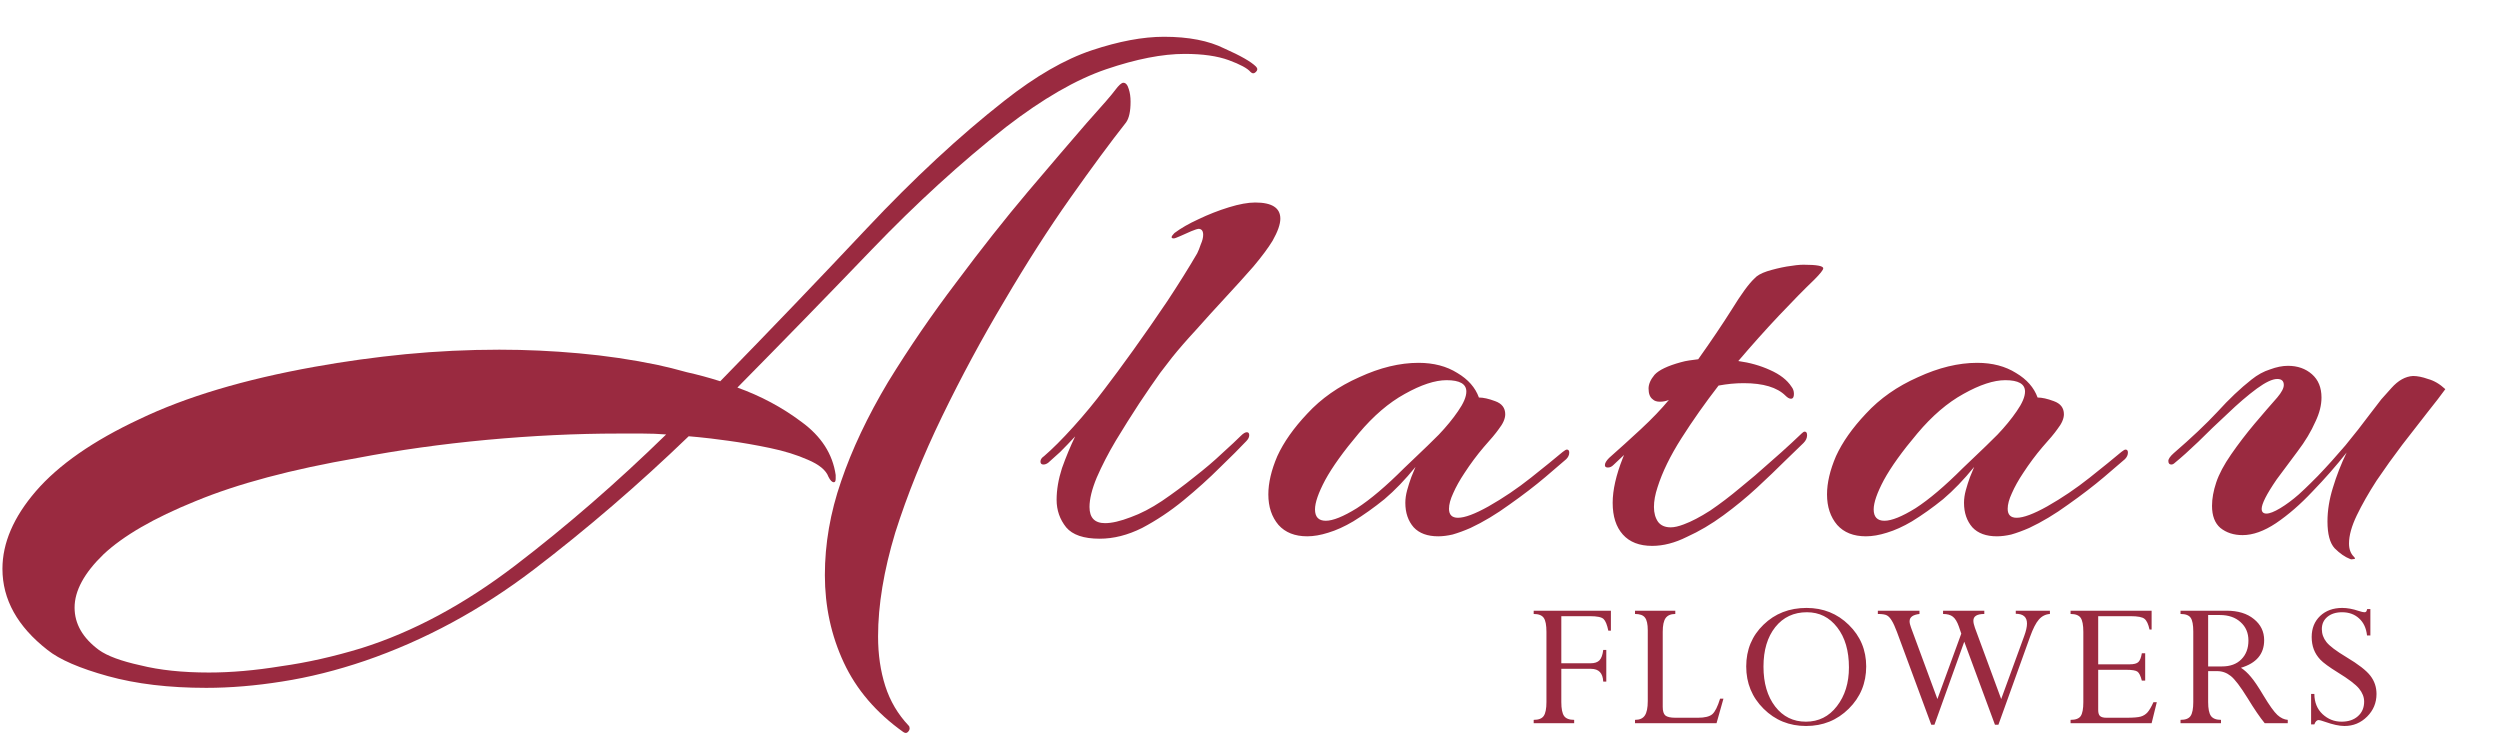 <?xml version="1.0" encoding="UTF-8"?> <svg xmlns="http://www.w3.org/2000/svg" width="280" height="84" viewBox="0 0 280 84" fill="none"><path d="M123.164 60.335C121.377 60.335 120.127 59.911 119.412 59.062C118.697 58.169 118.34 57.141 118.34 55.98C118.34 54.863 118.541 53.68 118.943 52.429C119.39 51.178 119.881 49.995 120.417 48.878C119.836 49.503 119.278 50.084 118.742 50.62C118.206 51.111 117.759 51.513 117.402 51.826C117.223 51.96 117.045 52.027 116.866 52.027C116.643 52.027 116.531 51.915 116.531 51.692C116.531 51.469 116.665 51.268 116.933 51.089C117.871 50.285 118.965 49.191 120.216 47.806C121.467 46.421 122.628 45.014 123.7 43.585C124.593 42.424 125.665 40.972 126.916 39.23C128.167 37.488 129.44 35.657 130.735 33.736C132.03 31.771 133.147 29.984 134.085 28.376C134.219 28.108 134.353 27.773 134.487 27.371C134.666 26.969 134.755 26.612 134.755 26.299C134.755 25.852 134.576 25.629 134.219 25.629C134.13 25.629 133.862 25.718 133.415 25.897C133.013 26.076 132.611 26.254 132.209 26.433C131.807 26.612 131.561 26.701 131.472 26.701C131.115 26.701 131.137 26.5 131.539 26.098C132.254 25.562 133.147 25.048 134.219 24.557C135.336 24.021 136.475 23.574 137.636 23.217C138.797 22.86 139.78 22.681 140.584 22.681C142.46 22.681 143.398 23.284 143.398 24.49C143.398 25.115 143.108 25.942 142.527 26.969C142.036 27.773 141.321 28.733 140.383 29.85C139.445 30.922 138.395 32.083 137.234 33.334C136.117 34.54 135.023 35.746 133.951 36.952C132.879 38.113 131.986 39.141 131.271 40.034C131.092 40.257 130.646 40.838 129.931 41.776C129.261 42.714 128.479 43.853 127.586 45.193C126.737 46.488 125.866 47.873 124.973 49.347C124.124 50.776 123.41 52.161 122.829 53.501C122.293 54.796 122.025 55.891 122.025 56.784C122.025 57.99 122.606 58.593 123.767 58.593C124.526 58.593 125.487 58.37 126.648 57.923C127.765 57.521 128.926 56.918 130.132 56.114C131.383 55.265 132.589 54.372 133.75 53.434C134.956 52.496 136.006 51.603 136.899 50.754C137.837 49.905 138.529 49.258 138.976 48.811C139.244 48.543 139.467 48.409 139.646 48.409C139.825 48.409 139.914 48.521 139.914 48.744C139.914 48.967 139.802 49.191 139.579 49.414C138.864 50.173 137.882 51.156 136.631 52.362C135.425 53.568 134.063 54.796 132.544 56.047C131.07 57.253 129.529 58.28 127.921 59.129C126.313 59.933 124.727 60.335 123.164 60.335ZM146.409 60.067C145.025 60.067 143.953 59.643 143.193 58.794C142.434 57.901 142.054 56.762 142.054 55.377C142.054 54.082 142.389 52.652 143.059 51.089C143.774 49.526 144.891 47.94 146.409 46.332C147.973 44.635 149.916 43.272 152.238 42.245C154.561 41.173 156.772 40.637 158.871 40.637C160.569 40.637 162.02 41.017 163.226 41.776C164.432 42.491 165.236 43.406 165.638 44.523C166.13 44.523 166.733 44.657 167.447 44.925C168.207 45.193 168.586 45.684 168.586 46.399C168.586 46.89 168.341 47.449 167.849 48.074C167.537 48.521 166.978 49.191 166.174 50.084C165.415 50.977 164.7 51.938 164.03 52.965C163.494 53.769 163.07 54.528 162.757 55.243C162.445 55.913 162.288 56.494 162.288 56.985C162.288 57.655 162.623 57.99 163.293 57.99C164.053 57.99 165.192 57.566 166.71 56.717C168.363 55.779 169.949 54.707 171.467 53.501C172.986 52.295 174.17 51.335 175.018 50.62C175.242 50.441 175.398 50.352 175.487 50.352C175.666 50.352 175.755 50.464 175.755 50.687C175.755 50.955 175.644 51.201 175.42 51.424C175.018 51.781 174.237 52.451 173.075 53.434C171.914 54.417 170.574 55.444 169.055 56.516C167.581 57.588 166.13 58.459 164.7 59.129C163.986 59.442 163.316 59.687 162.69 59.866C162.11 60 161.574 60.067 161.082 60.067C159.876 60.067 158.961 59.732 158.335 59.062C157.71 58.347 157.397 57.432 157.397 56.315C157.397 55.868 157.464 55.399 157.598 54.908C157.732 54.417 157.889 53.925 158.067 53.434L158.536 52.295C157.375 53.724 156.214 54.93 155.052 55.913C153.891 56.851 152.73 57.677 151.568 58.392C150.586 58.973 149.648 59.397 148.754 59.665C147.906 59.933 147.124 60.067 146.409 60.067ZM148.486 58.325C149.29 58.325 150.452 57.856 151.97 56.918C153.489 55.935 155.253 54.439 157.263 52.429C157.531 52.161 158.023 51.692 158.737 51.022C159.497 50.307 160.301 49.526 161.149 48.677C161.998 47.784 162.713 46.913 163.293 46.064C163.919 45.171 164.231 44.434 164.231 43.853C164.231 43.004 163.494 42.58 162.02 42.58C160.725 42.58 159.162 43.094 157.33 44.121C155.544 45.104 153.824 46.578 152.171 48.543C150.474 50.553 149.223 52.295 148.419 53.769C147.66 55.198 147.28 56.293 147.28 57.052C147.28 57.901 147.682 58.325 148.486 58.325ZM185.041 61.139C183.611 61.139 182.517 60.715 181.758 59.866C180.998 59.017 180.619 57.834 180.619 56.315C180.619 54.886 180.998 53.211 181.758 51.29L181.892 50.955L180.686 52.094C180.507 52.273 180.306 52.362 180.083 52.362C179.859 52.362 179.748 52.273 179.748 52.094C179.748 51.871 179.904 51.603 180.217 51.29C181.378 50.263 182.562 49.191 183.768 48.074C185.018 46.913 186.068 45.818 186.917 44.791C186.604 44.925 186.269 44.992 185.912 44.992C185.554 44.992 185.286 44.903 185.108 44.724C184.795 44.501 184.639 44.099 184.639 43.518C184.639 43.027 184.862 42.513 185.309 41.977C185.8 41.441 186.783 40.972 188.257 40.57C188.569 40.481 188.882 40.414 189.195 40.369C189.552 40.324 189.887 40.28 190.2 40.235C191.629 38.225 192.88 36.371 193.952 34.674C195.024 32.932 195.872 31.771 196.498 31.19C196.766 30.877 197.235 30.609 197.905 30.386C198.619 30.163 199.356 29.984 200.116 29.85C200.92 29.716 201.545 29.649 201.992 29.649C203.466 29.649 204.203 29.783 204.203 30.051C204.203 30.23 203.868 30.654 203.198 31.324C202.081 32.396 200.763 33.736 199.245 35.344C197.771 36.907 196.252 38.605 194.689 40.436C195.984 40.615 197.168 40.95 198.24 41.441C199.356 41.932 200.16 42.558 200.652 43.317C200.83 43.54 200.92 43.808 200.92 44.121C200.92 44.478 200.808 44.657 200.585 44.657C200.406 44.657 200.205 44.545 199.982 44.322C199.044 43.384 197.48 42.915 195.292 42.915C194.845 42.915 194.376 42.937 193.885 42.982C193.438 43.027 192.969 43.094 192.478 43.183C190.959 45.148 189.574 47.114 188.324 49.079C187.073 51.044 186.18 52.876 185.644 54.573C185.376 55.377 185.242 56.114 185.242 56.784C185.242 57.454 185.398 58.012 185.711 58.459C186.023 58.861 186.492 59.062 187.118 59.062C187.52 59.062 188.011 58.95 188.592 58.727C189.44 58.414 190.423 57.901 191.54 57.186C192.656 56.427 193.773 55.578 194.89 54.64C196.051 53.702 197.123 52.786 198.106 51.893C199.133 51 199.982 50.24 200.652 49.615C201.322 48.99 201.701 48.632 201.791 48.543C201.925 48.409 202.036 48.342 202.126 48.342C202.304 48.342 202.394 48.476 202.394 48.744C202.394 49.057 202.26 49.347 201.992 49.615C201.545 50.062 200.853 50.732 199.915 51.625C199.021 52.518 197.972 53.523 196.766 54.64C195.604 55.712 194.354 56.739 193.014 57.722C191.674 58.705 190.311 59.509 188.927 60.134C187.587 60.804 186.291 61.139 185.041 61.139ZM208.981 60.067C207.596 60.067 206.524 59.643 205.765 58.794C205.006 57.901 204.626 56.762 204.626 55.377C204.626 54.082 204.961 52.652 205.631 51.089C206.346 49.526 207.462 47.94 208.981 46.332C210.544 44.635 212.487 43.272 214.81 42.245C217.133 41.173 219.344 40.637 221.443 40.637C223.14 40.637 224.592 41.017 225.798 41.776C227.004 42.491 227.808 43.406 228.21 44.523C228.701 44.523 229.304 44.657 230.019 44.925C230.778 45.193 231.158 45.684 231.158 46.399C231.158 46.89 230.912 47.449 230.421 48.074C230.108 48.521 229.55 49.191 228.746 50.084C227.987 50.977 227.272 51.938 226.602 52.965C226.066 53.769 225.642 54.528 225.329 55.243C225.016 55.913 224.86 56.494 224.86 56.985C224.86 57.655 225.195 57.99 225.865 57.99C226.624 57.99 227.763 57.566 229.282 56.717C230.935 55.779 232.52 54.707 234.039 53.501C235.558 52.295 236.741 51.335 237.59 50.62C237.813 50.441 237.97 50.352 238.059 50.352C238.238 50.352 238.327 50.464 238.327 50.687C238.327 50.955 238.215 51.201 237.992 51.424C237.59 51.781 236.808 52.451 235.647 53.434C234.486 54.417 233.146 55.444 231.627 56.516C230.153 57.588 228.701 58.459 227.272 59.129C226.557 59.442 225.887 59.687 225.262 59.866C224.681 60 224.145 60.067 223.654 60.067C222.448 60.067 221.532 59.732 220.907 59.062C220.282 58.347 219.969 57.432 219.969 56.315C219.969 55.868 220.036 55.399 220.17 54.908C220.304 54.417 220.46 53.925 220.639 53.434L221.108 52.295C219.947 53.724 218.785 54.93 217.624 55.913C216.463 56.851 215.301 57.677 214.14 58.392C213.157 58.973 212.219 59.397 211.326 59.665C210.477 59.933 209.696 60.067 208.981 60.067ZM211.058 58.325C211.862 58.325 213.023 57.856 214.542 56.918C216.061 55.935 217.825 54.439 219.835 52.429C220.103 52.161 220.594 51.692 221.309 51.022C222.068 50.307 222.872 49.526 223.721 48.677C224.57 47.784 225.284 46.913 225.865 46.064C226.49 45.171 226.803 44.434 226.803 43.853C226.803 43.004 226.066 42.58 224.592 42.58C223.297 42.58 221.733 43.094 219.902 44.121C218.115 45.104 216.396 46.578 214.743 48.543C213.046 50.553 211.795 52.295 210.991 53.769C210.232 55.198 209.852 56.293 209.852 57.052C209.852 57.901 210.254 58.325 211.058 58.325ZM263.223 62.613C262.643 62.39 262.062 61.988 261.481 61.407C260.945 60.826 260.677 59.821 260.677 58.392C260.677 57.186 260.878 55.935 261.28 54.64C261.682 53.3 262.196 51.982 262.821 50.687C261.66 52.161 260.387 53.613 259.002 55.042C257.662 56.471 256.3 57.655 254.915 58.593C253.575 59.486 252.325 59.933 251.163 59.933C250.181 59.933 249.354 59.665 248.684 59.129C248.059 58.593 247.746 57.767 247.746 56.65C247.746 55.846 247.903 54.975 248.215 54.037C248.528 53.099 249.086 52.049 249.89 50.888C250.694 49.727 251.565 48.588 252.503 47.471C253.486 46.31 254.335 45.327 255.049 44.523C255.541 43.942 255.786 43.473 255.786 43.116C255.786 42.669 255.541 42.446 255.049 42.446C254.513 42.446 253.754 42.803 252.771 43.518C251.744 44.277 250.65 45.215 249.488 46.332C248.327 47.404 247.233 48.454 246.205 49.481C245.178 50.464 244.307 51.245 243.592 51.826C243.458 51.96 243.324 52.027 243.19 52.027C242.967 52.027 242.855 51.893 242.855 51.625C242.855 51.402 243.056 51.111 243.458 50.754C245.424 49.057 247.054 47.516 248.349 46.131C249.645 44.702 250.918 43.496 252.168 42.513C252.838 41.977 253.531 41.597 254.245 41.374C254.96 41.106 255.63 40.972 256.255 40.972C257.327 40.972 258.221 41.285 258.935 41.91C259.65 42.535 260.007 43.406 260.007 44.523C260.007 45.372 259.784 46.265 259.337 47.203C258.846 48.32 258.176 49.436 257.327 50.553C256.523 51.625 255.742 52.675 254.982 53.702C254.402 54.551 253.977 55.243 253.709 55.779C253.441 56.315 253.307 56.717 253.307 56.985C253.307 57.342 253.486 57.521 253.843 57.521C254.201 57.521 254.714 57.32 255.384 56.918C256.054 56.516 256.747 56.002 257.461 55.377C257.953 54.93 258.377 54.528 258.734 54.171C259.136 53.769 259.427 53.479 259.605 53.3C260.633 52.228 261.66 51.089 262.687 49.883C263.715 48.632 264.608 47.493 265.367 46.466C265.948 45.707 266.395 45.126 266.707 44.724C267.065 44.322 267.444 43.898 267.846 43.451C268.606 42.602 269.41 42.156 270.258 42.111C270.75 42.111 271.308 42.223 271.933 42.446C272.603 42.625 273.251 43.004 273.876 43.585C273.43 44.21 272.76 45.081 271.866 46.198C271.018 47.27 270.08 48.476 269.052 49.816C268.07 51.111 267.109 52.451 266.171 53.836C265.278 55.221 264.541 56.516 263.96 57.722C263.38 58.928 263.089 59.978 263.089 60.871C263.089 61.496 263.268 61.988 263.625 62.345C263.804 62.524 263.804 62.613 263.625 62.613C263.447 62.658 263.313 62.658 263.223 62.613Z" fill="#9A2A40"></path><path d="M23.099 77.04C18.924 77.04 15.255 76.602 12.09 75.727C8.925 74.852 6.67 73.875 5.323 72.798C1.956 70.172 0.273 67.142 0.273 63.708C0.273 60.813 1.519 57.917 4.01 55.022C6.569 52.059 10.44 49.366 15.625 46.942C20.81 44.451 27.341 42.498 35.219 41.084C38.586 40.478 41.986 40.007 45.42 39.67C48.921 39.333 52.423 39.165 55.924 39.165C58.887 39.165 61.849 39.3 64.812 39.569C67.842 39.838 70.805 40.276 73.7 40.882C74.643 41.084 75.72 41.353 76.932 41.69C78.144 41.959 79.39 42.296 80.669 42.7C86.258 36.977 91.712 31.287 97.031 25.631C102.35 19.975 107.501 15.194 112.484 11.289C115.985 8.528 119.251 6.643 122.281 5.633C125.311 4.623 128.004 4.118 130.361 4.118C133.122 4.118 135.377 4.556 137.128 5.431C138.946 6.239 140.124 6.912 140.663 7.451C140.865 7.653 140.865 7.855 140.663 8.057C140.461 8.259 140.259 8.259 140.057 8.057C139.72 7.653 138.912 7.215 137.633 6.744C136.354 6.273 134.704 6.037 132.684 6.037C130.193 6.037 127.264 6.609 123.897 7.754C120.53 8.899 116.793 11.053 112.686 14.218C107.636 18.191 102.62 22.769 97.637 27.954C92.722 33.071 87.705 38.222 82.588 43.407C85.214 44.35 87.604 45.629 89.759 47.245C91.981 48.861 93.26 50.847 93.597 53.204V53.608C93.597 53.877 93.53 54.012 93.395 54.012C93.193 54.012 92.991 53.81 92.789 53.406C92.52 52.665 91.745 52.026 90.466 51.487C89.254 50.948 87.84 50.511 86.224 50.174C84.608 49.837 83.059 49.568 81.578 49.366C80.097 49.164 78.986 49.029 78.245 48.962L77.134 48.861C71.545 54.248 65.755 59.23 59.762 63.809C53.837 68.32 47.541 71.721 40.875 74.01C37.71 75.087 34.613 75.862 31.583 76.333C28.62 76.804 25.792 77.04 23.099 77.04ZM101.172 81.989C98.142 79.834 95.92 77.242 94.506 74.212C93.092 71.182 92.385 67.916 92.385 64.415C92.385 60.914 92.991 57.412 94.203 53.911C95.415 50.342 97.166 46.639 99.455 42.801C101.812 38.963 104.37 35.226 107.131 31.59C109.892 27.887 112.551 24.52 115.11 21.49C117.736 18.393 119.924 15.834 121.675 13.814C123.493 11.794 124.57 10.548 124.907 10.077C125.311 9.538 125.614 9.269 125.816 9.269C126.085 9.269 126.287 9.505 126.422 9.976C126.557 10.38 126.624 10.851 126.624 11.39C126.624 12.467 126.456 13.242 126.119 13.713C124.368 15.935 122.281 18.763 119.857 22.197C117.433 25.631 114.975 29.469 112.484 33.711C109.993 37.886 107.67 42.195 105.515 46.639C103.36 51.083 101.61 55.426 100.263 59.668C98.984 63.91 98.344 67.782 98.344 71.283C98.344 73.303 98.613 75.155 99.152 76.838C99.691 78.521 100.566 80.003 101.778 81.282C101.845 81.349 101.879 81.45 101.879 81.585C101.879 81.72 101.812 81.854 101.677 81.989C101.542 82.124 101.374 82.124 101.172 81.989ZM23.402 75.323C25.893 75.323 28.587 75.087 31.482 74.616C34.377 74.212 37.374 73.539 40.471 72.596C46.262 70.778 52.019 67.681 57.742 63.304C63.465 58.927 69.088 54.046 74.609 48.659C73.734 48.592 72.858 48.558 71.983 48.558C71.108 48.558 70.199 48.558 69.256 48.558C64.543 48.558 59.627 48.794 54.51 49.265C49.46 49.736 44.646 50.41 40.067 51.285C32.66 52.564 26.6 54.18 21.887 56.133C17.241 58.018 13.807 60.005 11.585 62.092C9.43 64.179 8.353 66.166 8.353 68.051C8.353 69.869 9.262 71.451 11.08 72.798C12.023 73.471 13.571 74.044 15.726 74.515C17.881 75.054 20.439 75.323 23.402 75.323Z" fill="#9A2A40"></path><path d="M178.197 74.909H174.867V78.626C174.867 79.378 174.971 79.901 175.179 80.194C175.386 80.481 175.762 80.624 176.307 80.624V81H171.773V80.624C172.318 80.624 172.69 80.481 172.891 80.194C173.098 79.901 173.202 79.378 173.202 78.626V70.773C173.202 70.014 173.102 69.492 172.901 69.205C172.701 68.912 172.325 68.765 171.773 68.765V68.399H180.421V70.634H180.131C179.995 69.968 179.816 69.531 179.594 69.323C179.372 69.116 178.867 69.012 178.079 69.012H174.867V74.286H178.154C178.598 74.286 178.928 74.175 179.143 73.953C179.357 73.724 179.497 73.337 179.562 72.793H179.905V76.338H179.562C179.519 75.385 179.064 74.909 178.197 74.909ZM192.65 78.25H193.026L192.252 81H183.121V80.624C183.637 80.624 184.002 80.463 184.217 80.141C184.439 79.818 184.55 79.278 184.55 78.519V70.591C184.55 69.91 184.446 69.438 184.239 69.173C184.038 68.901 183.666 68.765 183.121 68.765V68.399H187.633V68.765C187.132 68.765 186.77 68.919 186.548 69.227C186.333 69.534 186.226 70.043 186.226 70.752V79.174C186.226 79.639 186.323 79.958 186.516 80.13C186.717 80.302 187.096 80.388 187.655 80.388H190.158C190.931 80.388 191.472 80.255 191.78 79.99C192.088 79.718 192.378 79.138 192.65 78.25ZM195.576 74.641C195.576 72.772 196.221 71.214 197.51 69.968C198.799 68.715 200.406 68.088 202.333 68.088C204.202 68.088 205.781 68.722 207.07 69.989C208.366 71.257 209.014 72.807 209.014 74.641C209.014 76.51 208.363 78.089 207.059 79.378C205.756 80.667 204.163 81.311 202.279 81.311C200.403 81.311 198.817 80.667 197.52 79.378C196.224 78.089 195.576 76.51 195.576 74.641ZM197.51 74.662C197.51 76.503 197.946 77.992 198.82 79.131C199.694 80.262 200.84 80.828 202.258 80.828C203.69 80.828 204.85 80.248 205.738 79.088C206.633 77.928 207.081 76.481 207.081 74.748C207.081 72.886 206.644 71.393 205.77 70.269C204.897 69.137 203.765 68.571 202.376 68.571C200.901 68.571 199.719 69.126 198.831 70.236C197.95 71.346 197.51 72.822 197.51 74.662ZM229.59 68.399V68.765C229.096 68.8 228.684 69.008 228.355 69.388C228.025 69.76 227.696 70.405 227.366 71.321L223.821 81.172H223.435L219.997 71.869L216.656 81.172H216.302L212.456 70.773C212.241 70.201 212.048 69.778 211.876 69.506C211.711 69.227 211.532 69.033 211.339 68.926C211.146 68.818 210.806 68.765 210.319 68.765V68.399H214.981V68.765C214.243 68.851 213.874 69.123 213.874 69.581C213.874 69.767 213.928 70.004 214.035 70.29L216.989 78.293L219.664 70.967L219.385 70.15C219.206 69.642 218.987 69.284 218.73 69.076C218.472 68.868 218.103 68.765 217.623 68.765V68.399H222.242V68.765C221.426 68.765 221.018 69.015 221.018 69.517C221.018 69.724 221.075 69.989 221.19 70.311L224.133 78.293L226.711 71.235C226.919 70.67 227.023 70.204 227.023 69.839C227.023 69.108 226.604 68.743 225.766 68.743V68.399H229.59ZM239.885 73.169H240.261V76.231H239.885C239.749 75.693 239.585 75.357 239.391 75.221C239.198 75.085 238.775 75.017 238.124 75.017H234.998V79.528C234.998 79.843 235.066 80.065 235.202 80.194C235.345 80.323 235.585 80.388 235.921 80.388H238.124C238.911 80.388 239.456 80.345 239.756 80.259C240.057 80.173 240.311 80.015 240.519 79.786C240.727 79.55 240.949 79.17 241.185 78.647H241.561L240.981 81H231.904V80.624C232.47 80.624 232.849 80.481 233.043 80.194C233.236 79.901 233.333 79.385 233.333 78.647V70.773C233.333 70.007 233.232 69.481 233.032 69.194C232.831 68.908 232.455 68.765 231.904 68.765V68.399H240.981V70.505H240.745C240.616 69.903 240.43 69.506 240.186 69.312C239.95 69.112 239.431 69.012 238.629 69.012H234.998V74.404H238.521C239.001 74.404 239.327 74.318 239.499 74.147C239.678 73.975 239.807 73.649 239.885 73.169ZM248.333 75.167H247.312V78.626C247.312 79.371 247.416 79.89 247.624 80.184C247.839 80.477 248.215 80.624 248.752 80.624V81H244.219V80.624C244.777 80.624 245.153 80.477 245.347 80.184C245.547 79.89 245.647 79.371 245.647 78.626V70.731C245.647 69.986 245.551 69.474 245.357 69.194C245.164 68.908 244.785 68.765 244.219 68.765V68.399H249.386C250.66 68.399 251.677 68.711 252.437 69.334C253.203 69.95 253.586 70.738 253.586 71.697C253.586 73.244 252.719 74.275 250.986 74.791C251.366 75.034 251.735 75.371 252.093 75.801C252.458 76.223 252.934 76.929 253.521 77.917C254.18 79.013 254.696 79.732 255.068 80.076C255.441 80.413 255.827 80.595 256.229 80.624V81H253.65C253.12 80.356 252.479 79.417 251.728 78.186C250.925 76.889 250.295 76.062 249.837 75.704C249.386 75.346 248.884 75.167 248.333 75.167ZM248.634 68.883H247.312V74.641H248.859C249.783 74.641 250.507 74.376 251.029 73.846C251.559 73.316 251.824 72.614 251.824 71.74C251.824 70.888 251.531 70.201 250.943 69.678C250.363 69.148 249.593 68.883 248.634 68.883ZM265.127 68.217H265.482V71.171H265.106C265.02 70.355 264.723 69.717 264.214 69.259C263.713 68.8 263.079 68.571 262.313 68.571C261.633 68.571 261.085 68.743 260.669 69.087C260.254 69.431 260.046 69.889 260.046 70.462C260.046 70.992 260.218 71.475 260.562 71.912C260.906 72.349 261.65 72.911 262.796 73.599C264.128 74.394 265.024 75.088 265.482 75.683C265.94 76.277 266.169 76.957 266.169 77.724C266.169 78.712 265.818 79.557 265.117 80.259C264.415 80.961 263.57 81.311 262.581 81.311C262.009 81.311 261.278 81.154 260.39 80.839C260.025 80.71 259.792 80.645 259.692 80.645C259.484 80.645 259.323 80.807 259.208 81.129H258.843V77.724H259.208C259.216 78.662 259.52 79.414 260.121 79.98C260.73 80.545 261.439 80.828 262.248 80.828C263.015 80.828 263.627 80.624 264.085 80.216C264.551 79.808 264.784 79.263 264.784 78.583C264.784 78.075 264.594 77.588 264.214 77.122C263.835 76.657 263.043 76.055 261.84 75.317C260.859 74.709 260.204 74.229 259.874 73.878C259.545 73.527 259.301 73.144 259.144 72.728C258.986 72.306 258.908 71.844 258.908 71.343C258.908 70.376 259.223 69.592 259.853 68.99C260.49 68.389 261.317 68.088 262.334 68.088C262.893 68.088 263.502 68.199 264.161 68.421C264.468 68.521 264.683 68.571 264.805 68.571C264.905 68.571 264.973 68.55 265.009 68.507C265.045 68.464 265.084 68.367 265.127 68.217Z" fill="#9A2A40"></path></svg> 